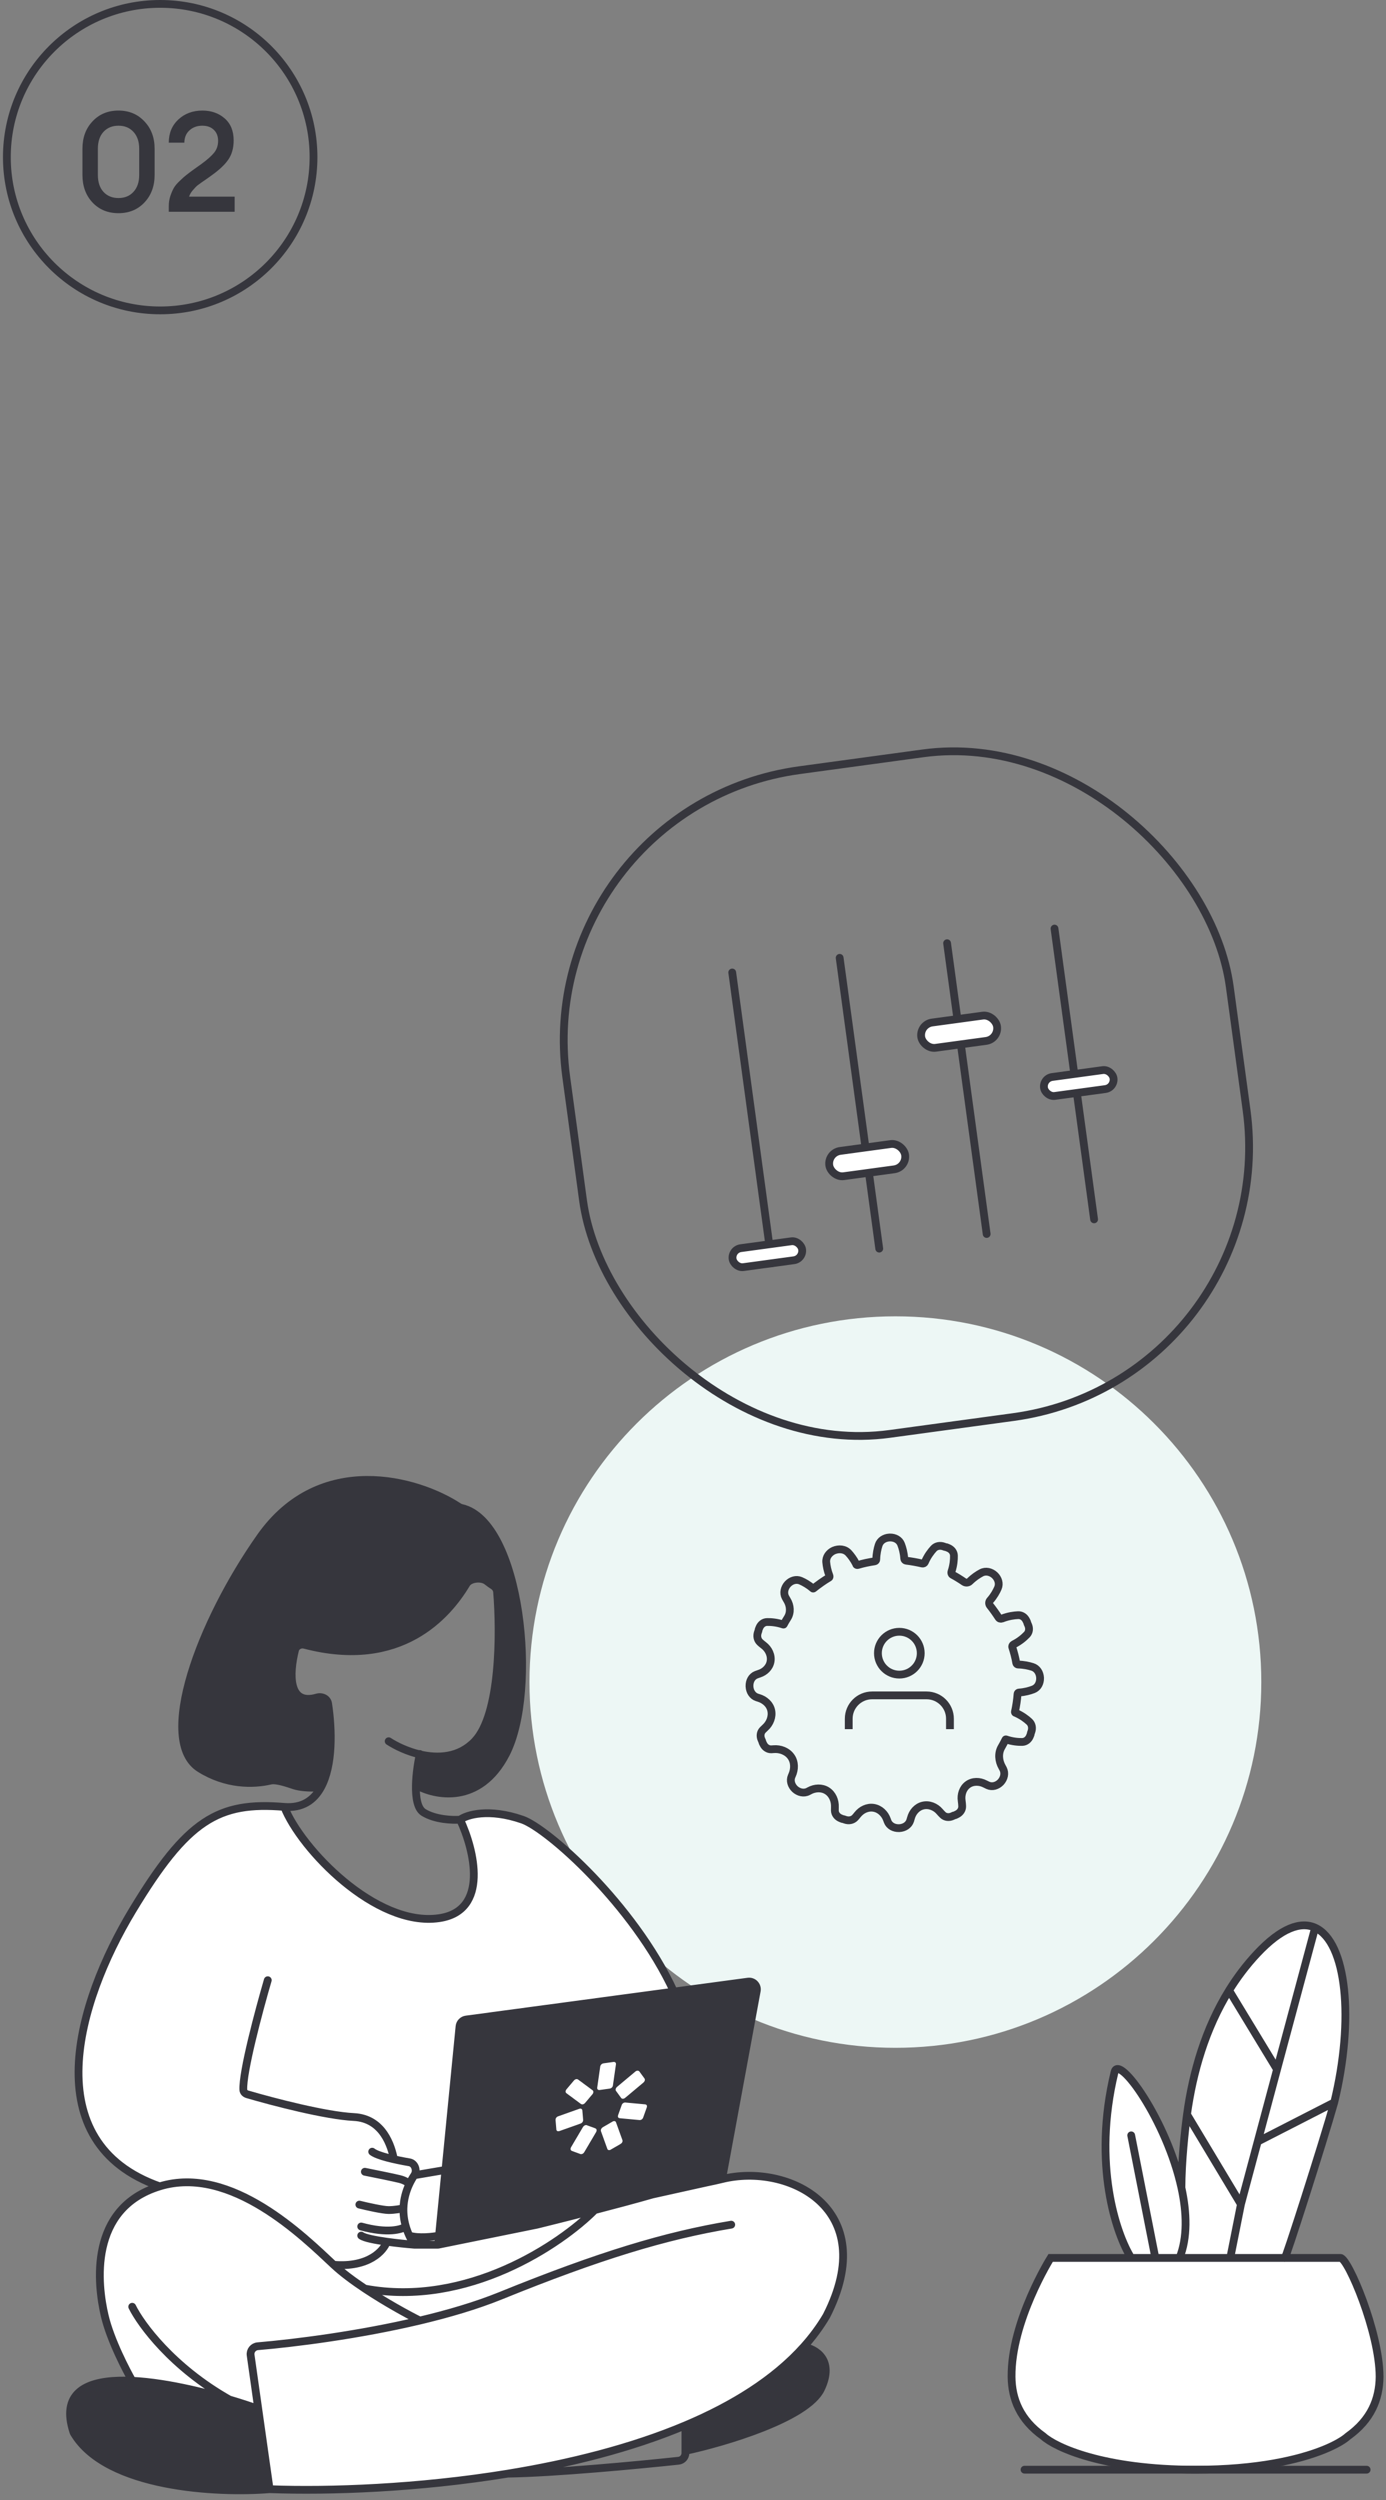 <?xml version="1.0" encoding="UTF-8"?> <svg xmlns="http://www.w3.org/2000/svg" width="178" height="321" viewBox="0 0 178 321" fill="none"><rect x="0" y="0" width="178" height="321" fill="#808080" stroke="none"/> <path d="M161.986 215.957C161.986 241.891 140.946 262.915 114.993 262.915C89.039 262.915 68 241.891 68 215.957C68 190.024 89.039 169 114.993 169C140.946 169 161.986 190.024 161.986 215.957Z" fill="#EDF7F5"></path> <path d="M106.059 297.33C113.117 283.511 101.118 277.656 92.649 279.764L90.699 280.196C88.504 280.65 85.671 281.182 83.709 281.745C81.5 282.379 78.793 283.099 76.3 283.746C72.322 284.777 68.888 285.619 68.888 285.619L56.184 288.196L56.298 287.025L57.125 278.593L59.007 259.387L86.462 255.698C81.267 244.48 70.212 234.733 67.006 233.623C62.677 232.124 59.87 232.998 59.007 233.623C60.809 237.449 62.789 245.334 56.298 246.271C48.185 247.442 38.539 237.37 36.422 231.983C27.953 231.281 23.953 233.623 16.895 245.334C9.838 257.045 4.427 275.08 20.424 280.701C11.249 283.511 12.426 293.349 13.367 297.33C14.12 300.516 16.19 305.135 16.895 306.384C20.637 306.749 26.286 307.161 29.364 308.069C30.945 308.535 32.249 308.971 33.08 309.275L34.54 319.581C42.271 319.866 53.61 319.465 65.124 317.587C73.017 316.299 80.992 314.317 87.944 311.386C94.04 308.815 99.349 305.515 103.124 301.312C104.244 300.066 105.228 298.74 106.059 297.33Z" fill="white"></path> <path d="M53.905 225.239C56.255 225.792 58.966 225.661 60.973 223.552C64.253 220.106 64.269 209.652 63.84 204.383C63.815 204.065 63.633 203.782 63.367 203.606C63.111 203.437 62.821 203.232 62.531 203.006C61.838 202.466 60.344 202.606 59.893 203.361C57.493 207.377 51.463 214.406 39.113 211.172C38.584 211.034 38.02 211.323 37.888 211.855C37.135 214.891 36.98 219.032 40.716 217.936C41.342 217.752 42.042 218.084 42.14 218.729C42.649 222.068 42.761 226.666 41.212 229.482C39.58 229.584 38.48 229.451 37.757 229.218C36.994 228.972 35.513 228.429 34.733 228.611C32.506 229.129 29.078 229.176 25.685 227.065C20.038 223.552 25.685 208.328 33.448 197.319C41.127 186.432 53.638 189.978 58.919 193.456C59.035 193.533 59.163 193.583 59.299 193.615C66.897 195.371 69.169 217.067 64.973 225.191C61.585 231.749 55.855 230.578 53.413 229.173C53.445 227.759 53.684 226.246 53.905 225.239Z" fill="#36363D"></path> <path d="M34.625 319.581C27.987 320.125 13.711 319.446 9.504 312.408C9.469 312.35 9.439 312.283 9.418 312.219C6.293 302.589 21.433 305.705 29.449 308.069C31.03 308.535 32.333 308.972 33.165 309.276L34.625 319.581Z" fill="#36363D"></path> <path d="M103.208 301.312C104.694 301.546 107.22 302.952 105.437 306.699C103.654 310.447 93.088 313.57 88.028 314.663V311.386C94.124 308.815 99.433 305.515 103.208 301.312Z" fill="#36363D"></path> <path d="M90.783 280.196C88.589 280.65 85.756 281.182 83.794 281.745C81.584 282.379 78.878 283.099 76.385 283.746C72.571 284.734 69.258 285.549 68.99 285.615C68.977 285.618 68.966 285.621 68.953 285.624L56.268 288.196L56.383 287.025L57.209 278.593L59.014 260.175C59.059 259.713 59.416 259.343 59.876 259.282L86.547 255.698L96.072 254.418C96.746 254.327 97.312 254.921 97.189 255.59L92.733 279.764L90.783 280.196Z" fill="#36363D"></path> <path d="M34.625 319.581C27.987 320.125 13.711 319.446 9.504 312.408C9.469 312.35 9.439 312.283 9.418 312.219C6.293 302.589 21.433 305.705 29.449 308.069M34.625 319.581L33.165 309.276M34.625 319.581C42.355 319.866 53.694 319.465 65.208 317.587M93.91 285.62C85.441 287.025 76.971 289.601 64.267 294.754C61.18 296.006 57.594 297.06 53.916 297.933M92.733 279.764C101.203 277.656 113.201 283.512 106.143 297.33C105.313 298.74 104.328 300.066 103.208 301.312M92.733 279.764L97.189 255.59C97.312 254.921 96.746 254.327 96.072 254.418L86.547 255.698M92.733 279.764L90.783 280.196M92.733 279.764C92.195 279.898 91.526 280.043 90.783 280.196M53.916 297.933C46.104 299.787 37.873 300.827 33.102 301.229C32.525 301.277 32.106 301.799 32.187 302.373L33.165 309.276M53.916 297.933C52.361 297.155 49.504 295.593 46.858 293.832M42.859 290.772C39.094 287.259 29.684 277.89 20.509 280.701M42.859 290.772C47.376 291.147 49.289 288.954 49.681 287.811M42.859 290.772C43.944 291.785 45.367 292.84 46.858 293.832M20.509 280.701C11.334 283.512 12.51 293.349 13.451 297.33C14.204 300.516 16.274 304.416 16.98 305.666M20.509 280.701C4.511 275.08 9.922 257.045 16.98 245.334C24.038 233.623 28.037 231.281 36.507 231.984M33.165 309.276C32.333 308.972 31.03 308.535 29.449 308.069M16.98 296.159C18.078 298.4 22.109 303.918 29.449 308.069M36.507 231.984C38.624 237.371 48.27 247.442 56.383 246.271C62.874 245.334 60.893 237.449 59.091 233.623M36.507 231.984C38.819 232.175 40.302 231.136 41.212 229.482M53.916 225.191C53.912 225.207 53.909 225.223 53.905 225.239M59.091 233.623C58.15 233.701 55.892 233.623 54.386 232.686C53.599 232.196 53.378 230.747 53.413 229.173M59.091 233.623C59.954 232.999 62.761 232.124 67.09 233.623C70.297 234.733 81.352 244.48 86.547 255.698M34.389 254.234C33.235 258.185 31.137 266.05 31.25 268.302C31.264 268.598 31.492 268.804 31.776 268.887C35.107 269.861 41.851 271.622 45.446 271.801C49.211 271.988 50.273 275.584 50.587 277.223M47.799 276.251C48.487 276.799 50.727 277.297 52.587 277.617C53.292 277.738 53.608 278.68 53.21 279.274V279.274M53.21 288.196C52.309 288.124 50.955 287.99 49.681 287.811M53.21 288.196C52.956 287.801 52.742 287.41 52.563 287.025M53.21 288.196H56.268M46.388 287.025C46.794 287.329 48.182 287.601 49.681 287.811M83.794 281.745C81.584 282.379 78.878 283.099 76.385 283.746M83.794 281.745C85.756 281.182 88.589 280.65 90.783 280.196M83.794 281.745L90.783 280.196M56.268 288.196L68.953 285.624C68.966 285.621 68.977 285.618 68.99 285.615C69.258 285.549 72.571 284.734 76.385 283.746M56.268 288.196L56.383 287.025M56.383 287.025C55.6 287.181 53.74 287.4 52.563 287.025M56.383 287.025L57.209 278.593M52.563 287.025C52.38 286.629 52.233 286.238 52.121 285.854M53.21 279.274L57.209 278.593M53.21 279.274C52.979 279.619 52.758 280.003 52.563 280.421M57.209 278.593L59.014 260.175C59.059 259.713 59.416 259.343 59.876 259.282L86.547 255.698M52.563 280.421C52.465 280.28 52.081 279.951 51.328 279.764C50.575 279.577 48.034 279.061 46.858 278.827M52.563 280.421C52.147 281.313 51.847 282.359 51.813 283.512M51.813 283.512C51.495 283.59 50.669 283.746 49.916 283.746C49.163 283.746 47.093 283.277 46.152 283.043M51.813 283.512C51.792 284.253 51.881 285.038 52.121 285.854M52.121 285.854C51.621 286.244 49.775 286.791 46.388 285.854M103.208 301.312C104.694 301.546 107.22 302.952 105.437 306.699C103.654 310.447 93.088 313.57 88.028 314.663M103.208 301.312C99.433 305.515 94.124 308.815 88.028 311.386M88.028 314.663V311.386M88.028 314.663V314.938C88.028 315.448 87.647 315.876 87.14 315.93C81.82 316.499 71.249 317.496 65.208 317.587M88.028 311.386C81.077 314.317 73.101 316.299 65.208 317.587M49.916 223.552C50.843 224.156 52.288 224.859 53.905 225.239M53.413 229.173C55.855 230.578 61.585 231.749 64.973 225.191C69.169 217.067 66.897 195.371 59.299 193.615C59.163 193.583 59.035 193.533 58.919 193.456C53.638 189.978 41.127 186.432 33.448 197.319C25.685 208.328 20.038 223.552 25.685 227.065C29.078 229.176 32.506 229.129 34.733 228.611C35.513 228.429 36.994 228.972 37.757 229.218C38.48 229.451 39.58 229.584 41.212 229.482M53.413 229.173C53.445 227.759 53.684 226.246 53.905 225.239M41.212 229.482C42.761 226.666 42.649 222.068 42.14 218.729C42.042 218.084 41.342 217.752 40.716 217.936C36.98 219.032 37.135 214.891 37.888 211.855C38.02 211.323 38.584 211.034 39.113 211.172C51.463 214.406 57.493 207.377 59.893 203.361C60.344 202.606 61.838 202.466 62.531 203.006C62.821 203.232 63.111 203.437 63.367 203.606C63.633 203.782 63.815 204.065 63.84 204.383C64.269 209.652 64.253 220.106 60.973 223.552C58.966 225.661 56.255 225.792 53.905 225.239M76.385 283.746C72.026 288.128 60.019 296.28 46.858 293.832" stroke="#36363D" stroke-linecap="round" stroke-linejoin="round"></path> <path d="M153.545 317.078C141.708 317.078 135.567 314.216 133.976 312.785C131.015 310.672 129.941 308.015 129.912 305.154C129.841 298 134.93 289.892 134.93 289.892H145.277C143.372 286.872 140.278 277.873 143.136 266.045C143.652 263.616 149.858 272.299 151.729 280.884C151.73 277.567 152.189 273.345 152.445 271.471C153.189 266.03 154.815 260.434 157.845 255.54C158.872 253.881 160.06 252.303 161.429 250.839C164.528 247.525 167.035 246.65 168.896 247.491C172.947 249.321 173.945 259.277 171.353 269.923C169.948 274.919 165.307 289.425 165.014 289.892H172.16C173.114 289.892 177.178 299.431 177.178 305.154C177.149 308.015 176.075 310.672 173.114 312.785C172.589 313.258 171.566 313.887 170.005 314.518C166.843 315.795 161.471 317.078 153.545 317.078Z" fill="white"></path> <path d="M145.277 289.892H148.379M145.277 289.892C143.372 286.872 140.278 277.873 143.136 266.045C143.652 263.616 149.858 272.299 151.729 280.884M145.277 289.892H134.93C134.93 289.892 129.841 298 129.912 305.154C129.941 308.015 131.015 310.672 133.976 312.785C135.567 314.216 141.708 317.078 153.545 317.078C161.471 317.078 166.843 315.795 170.005 314.518C171.566 313.887 172.589 313.258 173.114 312.785C176.075 310.672 177.149 308.015 177.178 305.154C177.178 299.431 173.114 289.892 172.16 289.892H165M151.482 289.892H148.379M151.482 289.892H165M151.482 289.892C152.522 287.295 152.429 284.096 151.729 280.884M148.379 289.892L145.277 274.153M168.896 247.491C167.035 246.65 164.528 247.525 161.429 250.839C160.06 252.303 158.872 253.881 157.845 255.54M168.896 247.491C172.947 249.321 173.945 259.277 171.353 269.923M168.896 247.491L164.006 265.689M171.353 269.923L161.524 274.956M171.353 269.923C169.902 275.083 165 290.384 165 289.892M164.006 265.689L157.845 255.54M164.006 265.689L161.524 274.956M157.845 255.54C154.815 260.434 153.189 266.03 152.445 271.471M161.524 274.956L159.369 283.004M159.369 283.004L152.445 271.471M159.369 283.004L158 289.884M152.445 271.471C152.189 273.345 151.73 277.567 151.729 280.884" stroke="#36363D" stroke-linecap="round"></path> <path d="M175.512 317.078H131.577" stroke="#36363D" stroke-linecap="round"></path> <path d="M78.294 268.152L78.282 268.153L77.028 268.327L77.016 268.329C76.801 268.358 76.668 268.225 76.699 268.01L77.085 265.328C77.116 265.114 77.293 264.937 77.508 264.907L77.52 264.906L78.774 264.732L78.786 264.731C79.001 264.701 79.134 264.834 79.103 265.049L78.717 267.731C78.696 267.956 78.52 268.12 78.294 268.152Z" fill="white"></path> <path d="M79.773 269.349L79.763 269.339L79.127 268.469L79.117 268.458C79.01 268.31 79.064 268.092 79.252 267.925L81.593 265.966C81.779 265.811 81.991 265.806 82.11 265.953L82.12 265.963L82.756 266.833L82.766 266.843C82.873 266.992 82.819 267.21 82.631 267.376L80.29 269.336C80.092 269.492 79.88 269.498 79.773 269.349Z" fill="white"></path> <path d="M79.386 271.552L79.387 271.54L79.837 270.286L79.838 270.274C79.917 270.053 80.112 269.921 80.32 269.939L82.848 270.173C83.056 270.191 83.138 270.355 83.059 270.576L83.058 270.588L82.608 271.842L82.606 271.854C82.528 272.075 82.333 272.207 82.125 272.189L79.597 271.955C79.389 271.937 79.307 271.773 79.386 271.552Z" fill="white"></path> <path d="M77.428 273.109L77.442 273.095L78.641 272.403L78.655 272.39C78.872 272.266 79.064 272.31 79.119 272.501L79.93 274.748C79.997 274.938 79.896 275.15 79.681 275.262L79.667 275.276L78.468 275.967L78.454 275.981C78.238 276.104 78.045 276.061 77.991 275.87L77.179 273.622C77.123 273.443 77.224 273.231 77.428 273.109Z" fill="white"></path> <path d="M75.385 272.855L75.395 272.865L76.44 273.246L76.451 273.257C76.64 273.324 76.67 273.518 76.558 273.732L75.041 276.302C74.916 276.518 74.705 276.606 74.514 276.551L74.504 276.54L73.459 276.159L73.449 276.149C73.259 276.082 73.229 275.887 73.341 275.673L74.858 273.103C74.995 272.886 75.208 272.786 75.385 272.855Z" fill="white"></path> <path d="M74.792 270.961L74.79 270.973L74.889 272.151L74.888 272.163C74.905 272.371 74.772 272.564 74.55 272.642L71.85 273.6C71.628 273.677 71.464 273.595 71.447 273.387L71.449 273.375L71.349 272.197L71.351 272.185C71.334 271.977 71.467 271.783 71.689 271.706L74.389 270.748C74.599 270.672 74.763 270.755 74.792 270.961Z" fill="white"></path> <path d="M76.084 268.878L76.071 268.892L75.154 269.977L75.141 269.99C74.985 270.175 74.767 270.229 74.607 270.123L72.746 268.745C72.597 268.637 72.604 268.425 72.761 268.228L72.775 268.215L73.692 267.13L73.705 267.116C73.861 266.931 74.079 266.878 74.239 266.984L76.1 268.362C76.247 268.482 76.242 268.681 76.084 268.878Z" fill="white"></path> <path d="M40.264 20.176C40.264 31.042 31.448 39.851 20.573 39.851C9.697 39.851 0.882 31.042 0.882 20.176C0.882 9.309 9.697 0.5 20.573 0.5C31.448 0.5 40.264 9.309 40.264 20.176Z" stroke="#36363D"></path> <path d="M18.543 26.003C17.679 26.915 16.569 27.371 15.213 27.371C13.857 27.371 12.747 26.915 11.883 26.003C11.019 25.079 10.587 23.897 10.587 22.457V19.109C10.587 17.669 11.019 16.493 11.883 15.581C12.747 14.657 13.857 14.195 15.213 14.195C16.569 14.195 17.679 14.657 18.543 15.581C19.419 16.493 19.857 17.669 19.857 19.109V22.457C19.857 23.897 19.419 25.079 18.543 26.003ZM15.213 25.427C16.017 25.427 16.659 25.163 17.139 24.635C17.631 24.107 17.877 23.381 17.877 22.457V19.109C17.877 18.185 17.631 17.459 17.139 16.931C16.659 16.403 16.017 16.139 15.213 16.139C14.421 16.139 13.779 16.403 13.287 16.931C12.807 17.459 12.567 18.185 12.567 19.109V22.457C12.567 23.381 12.807 24.107 13.287 24.635C13.779 25.163 14.421 25.427 15.213 25.427ZM30.135 25.247V27.191H21.675V26.471C21.675 26.015 21.741 25.583 21.873 25.175C22.017 24.755 22.167 24.407 22.323 24.131C22.479 23.855 22.737 23.549 23.097 23.213C23.457 22.865 23.733 22.619 23.925 22.475C24.117 22.319 24.453 22.067 24.933 21.719C25.425 21.371 25.737 21.149 25.869 21.053C26.625 20.501 27.171 20.015 27.507 19.595C27.843 19.175 28.011 18.671 28.011 18.083C28.011 17.495 27.831 17.027 27.471 16.679C27.111 16.319 26.613 16.139 25.977 16.139C25.317 16.139 24.771 16.337 24.339 16.733C23.907 17.117 23.685 17.645 23.673 18.317H21.675C21.675 17.105 22.083 16.115 22.899 15.347C23.727 14.579 24.759 14.195 25.995 14.195C27.135 14.195 28.089 14.531 28.857 15.203C29.625 15.875 30.009 16.817 30.009 18.029C30.009 18.989 29.787 19.799 29.343 20.459C28.911 21.107 28.191 21.791 27.183 22.511C27.027 22.631 26.739 22.835 26.319 23.123C25.899 23.411 25.587 23.633 25.383 23.789C25.191 23.945 24.981 24.161 24.753 24.437C24.525 24.701 24.369 24.971 24.285 25.247H30.135Z" fill="#36363D"></path> <rect x="68" y="103.602" width="86" height="86" rx="35" transform="rotate(-7.753 68 103.602)" stroke="#36363D" stroke-linecap="round"></rect> <path d="M94.038 124.855L99.121 162.186" stroke="#36363D" stroke-linecap="round"></path> <path d="M107.835 122.976L112.918 160.308" stroke="#36363D" stroke-linecap="round"></path> <path d="M121.632 121.098L126.714 158.43" stroke="#36363D" stroke-linecap="round"></path> <path d="M135.428 119.219L140.511 156.551" stroke="#36363D" stroke-linecap="round"></path> <rect x="93.92" y="160.415" width="9.01" height="2.457" rx="1.229" transform="rotate(-7.753 93.92 160.415)" fill="white" stroke="#36363D" stroke-linecap="round"></rect> <rect x="106.28" y="147.986" width="9.829" height="3.276" rx="1.638" transform="rotate(-7.753 106.28 147.986)" fill="white" stroke="#36363D" stroke-linecap="round"></rect> <rect x="118.088" y="131.5" width="9.829" height="3.276" rx="1.638" transform="rotate(-7.753 118.088 131.5)" fill="white" stroke="#36363D" stroke-linecap="round"></rect> <rect x="133.912" y="138.438" width="9.01" height="2.457" rx="1.229" transform="rotate(-7.753 133.912 138.438)" fill="white" stroke="#36363D" stroke-linecap="round"></rect> <path d="M107.066 199.078V199.078C106.471 199.357 106.052 199.921 106.112 200.575C106.156 201.055 106.267 201.661 106.522 202.311C106.527 202.322 106.528 202.33 106.531 202.343V202.343C106.545 202.412 106.541 202.505 106.48 202.541C105.769 202.959 105.117 203.436 104.468 203.944C104.445 203.962 104.412 203.96 104.392 203.94V203.94C103.841 203.459 103.28 203.148 102.827 202.952C102.25 202.701 101.611 202.913 101.176 203.367V203.367V203.367C100.741 203.843 100.572 204.512 100.874 205.081C100.934 205.193 101.001 205.311 101.077 205.434C101.508 206.133 101.58 207.032 101.14 207.724C100.969 207.992 100.808 208.266 100.658 208.551C100.65 208.566 100.646 208.576 100.629 208.576V208.576C100.623 208.576 100.607 208.575 100.602 208.574C99.765 208.291 99.024 208.235 98.514 208.246C98.059 208.255 97.691 208.568 97.523 208.99L97.433 209.216C97.424 209.238 97.42 209.261 97.421 209.284V209.284V209.284C97.421 209.308 97.417 209.331 97.41 209.354L97.335 209.568C97.179 210.02 97.252 210.521 97.603 210.846C97.733 210.967 97.889 211.1 98.07 211.236C98.716 211.721 99.104 212.535 98.959 213.33V213.33C98.823 214.081 98.22 214.659 97.492 214.888C97.359 214.93 97.235 214.974 97.121 215.019C96.54 215.246 96.242 215.841 96.255 216.464V216.464L96.256 216.5L96.257 216.535V216.535C96.292 217.159 96.632 217.732 97.226 217.927C97.287 217.948 97.352 217.968 97.419 217.987C98.211 218.219 98.885 218.808 99.051 219.616V219.616C99.215 220.418 98.88 221.264 98.271 221.81C98.155 221.914 98.052 222.014 97.962 222.107C97.643 222.434 97.603 222.92 97.79 223.337L97.886 223.552C97.895 223.573 97.901 223.596 97.901 223.62V223.62V223.62C97.902 223.643 97.907 223.666 97.917 223.687L98.033 223.924C98.23 224.329 98.617 224.611 99.067 224.592C99.154 224.588 99.248 224.582 99.348 224.573C100.204 224.496 101.098 224.838 101.594 225.541V225.541C102.086 226.239 102.069 227.163 101.714 227.94C101.699 227.973 101.684 228.006 101.67 228.038C101.419 228.615 101.633 229.254 102.087 229.69V229.69V229.69C102.561 230.123 103.23 230.295 103.799 229.998C103.844 229.975 103.891 229.95 103.938 229.924C104.644 229.533 105.529 229.481 106.213 229.912V229.912C106.912 230.353 107.261 231.188 107.223 232.013C107.216 232.173 107.215 232.319 107.218 232.451C107.229 232.906 107.541 233.277 107.964 233.445L108.187 233.534C108.209 233.543 108.232 233.547 108.256 233.547V233.547V233.547C108.279 233.546 108.303 233.55 108.325 233.558L108.538 233.631C108.99 233.788 109.493 233.712 109.816 233.36C109.915 233.253 110.021 233.13 110.13 232.99C110.623 232.359 111.411 231.974 112.202 232.103V232.103C113.006 232.235 113.649 232.862 113.916 233.631C113.942 233.706 113.968 233.777 113.994 233.844C114.22 234.424 114.813 234.725 115.435 234.712V234.712L115.471 234.711L115.507 234.711V234.711C116.13 234.675 116.702 234.334 116.895 233.74C116.927 233.641 116.958 233.535 116.988 233.423C117.191 232.658 117.751 232.007 118.519 231.818V231.818C119.308 231.624 120.149 231.963 120.676 232.582C120.818 232.748 120.954 232.891 121.078 233.01C121.406 233.327 121.89 233.365 122.307 233.178L122.523 233.081C122.545 233.072 122.568 233.067 122.591 233.066V233.066V233.066C122.615 233.066 122.638 233.06 122.659 233.05L122.897 232.934C123.301 232.737 123.584 232.351 123.57 231.901C123.563 231.698 123.545 231.46 123.506 231.196C123.391 230.417 123.652 229.592 124.287 229.126V229.126C124.931 228.654 125.81 228.672 126.516 229.044C126.64 229.108 126.758 229.165 126.87 229.215C127.443 229.472 128.083 229.265 128.517 228.812V228.812V228.812C128.952 228.336 129.121 227.668 128.824 227.096C128.786 227.022 128.744 226.945 128.699 226.866C128.251 226.085 128.164 225.099 128.614 224.319C128.796 224.003 128.969 223.678 129.137 223.341C129.144 223.326 129.16 223.316 129.177 223.316V223.316C129.182 223.316 129.187 223.317 129.192 223.318C130.029 223.601 130.77 223.657 131.28 223.646C131.735 223.637 132.103 223.324 132.271 222.902L132.361 222.676C132.37 222.654 132.374 222.631 132.373 222.608V222.608V222.608C132.373 222.584 132.377 222.561 132.384 222.538L132.458 222.325C132.615 221.873 132.54 221.371 132.188 221.046C131.81 220.697 131.228 220.251 130.445 219.914C130.435 219.91 130.425 219.908 130.414 219.906V219.906C130.366 219.895 130.333 219.828 130.344 219.779C130.514 219.012 130.627 218.246 130.683 217.481C130.691 217.381 130.773 217.302 130.873 217.3V217.3C131.612 217.252 132.238 217.076 132.704 216.897C133.284 216.675 133.588 216.084 133.575 215.463V215.463L133.575 215.427L133.574 215.392V215.392C133.538 214.77 133.192 214.202 132.599 214.014C132.127 213.864 131.497 213.723 130.762 213.707V213.707C130.64 213.709 130.535 213.621 130.515 213.5C130.4 212.814 130.219 212.151 130.01 211.491C129.962 211.341 130.035 211.194 130.173 211.121V211.121C130.961 210.725 131.525 210.233 131.88 209.859C132.194 209.529 132.229 209.045 132.043 208.629L131.945 208.411C131.936 208.389 131.93 208.366 131.93 208.342V208.342V208.342C131.929 208.319 131.924 208.296 131.914 208.275L131.798 208.038C131.601 207.633 131.214 207.351 130.764 207.367C130.246 207.387 129.496 207.482 128.679 207.806V207.806C128.512 207.866 128.331 207.811 128.235 207.661C127.888 207.122 127.523 206.616 127.141 206.132C126.981 205.93 126.991 205.639 127.17 205.453V205.453C127.651 204.902 127.962 204.341 128.158 203.888C128.409 203.311 128.197 202.672 127.743 202.237V202.237V202.237C127.267 201.802 126.599 201.633 126.029 201.936C125.599 202.164 125.072 202.509 124.556 203.016V203.016C124.364 203.216 124.026 203.243 123.798 203.086C123.321 202.756 122.817 202.448 122.31 202.174C122.202 202.116 122.167 201.978 122.179 201.856V201.856C122.182 201.829 122.186 201.807 122.194 201.782C122.468 200.958 122.522 200.229 122.511 199.725C122.502 199.27 122.189 198.902 121.767 198.734L121.542 198.644C121.52 198.635 121.497 198.631 121.473 198.632V198.632V198.632C121.45 198.632 121.426 198.628 121.404 198.621L121.191 198.547C120.739 198.39 120.236 198.465 119.912 198.817C119.56 199.197 119.111 199.785 118.773 200.575V200.575C118.713 200.701 118.574 200.768 118.438 200.737C117.767 200.584 117.075 200.456 116.382 200.374C116.24 200.357 116.132 200.239 116.129 200.097V200.097C116.081 199.359 115.905 198.732 115.726 198.266C115.504 197.686 114.913 197.382 114.292 197.395V197.395L114.256 197.396L114.221 197.396V197.396C113.599 197.432 113.031 197.778 112.843 198.372C112.693 198.843 112.552 199.473 112.536 200.208V200.208C112.538 200.33 112.45 200.435 112.329 200.454C111.599 200.566 110.872 200.709 110.171 200.927C110.086 200.953 109.976 200.924 109.955 200.838V200.838C109.948 200.812 109.943 200.784 109.931 200.76C109.636 200.183 109.291 199.729 108.982 199.39C108.496 198.859 107.728 198.797 107.066 199.078V199.078Z" stroke="#36363D"></path> <circle cx="115.499" cy="212.25" r="2.75" stroke="#36363D"></circle> <path d="M109 222V220.667C109 219.01 110.343 217.667 112 217.667H119C120.657 217.667 122 219.01 122 220.667V222" stroke="#36363D"></path> </svg> 